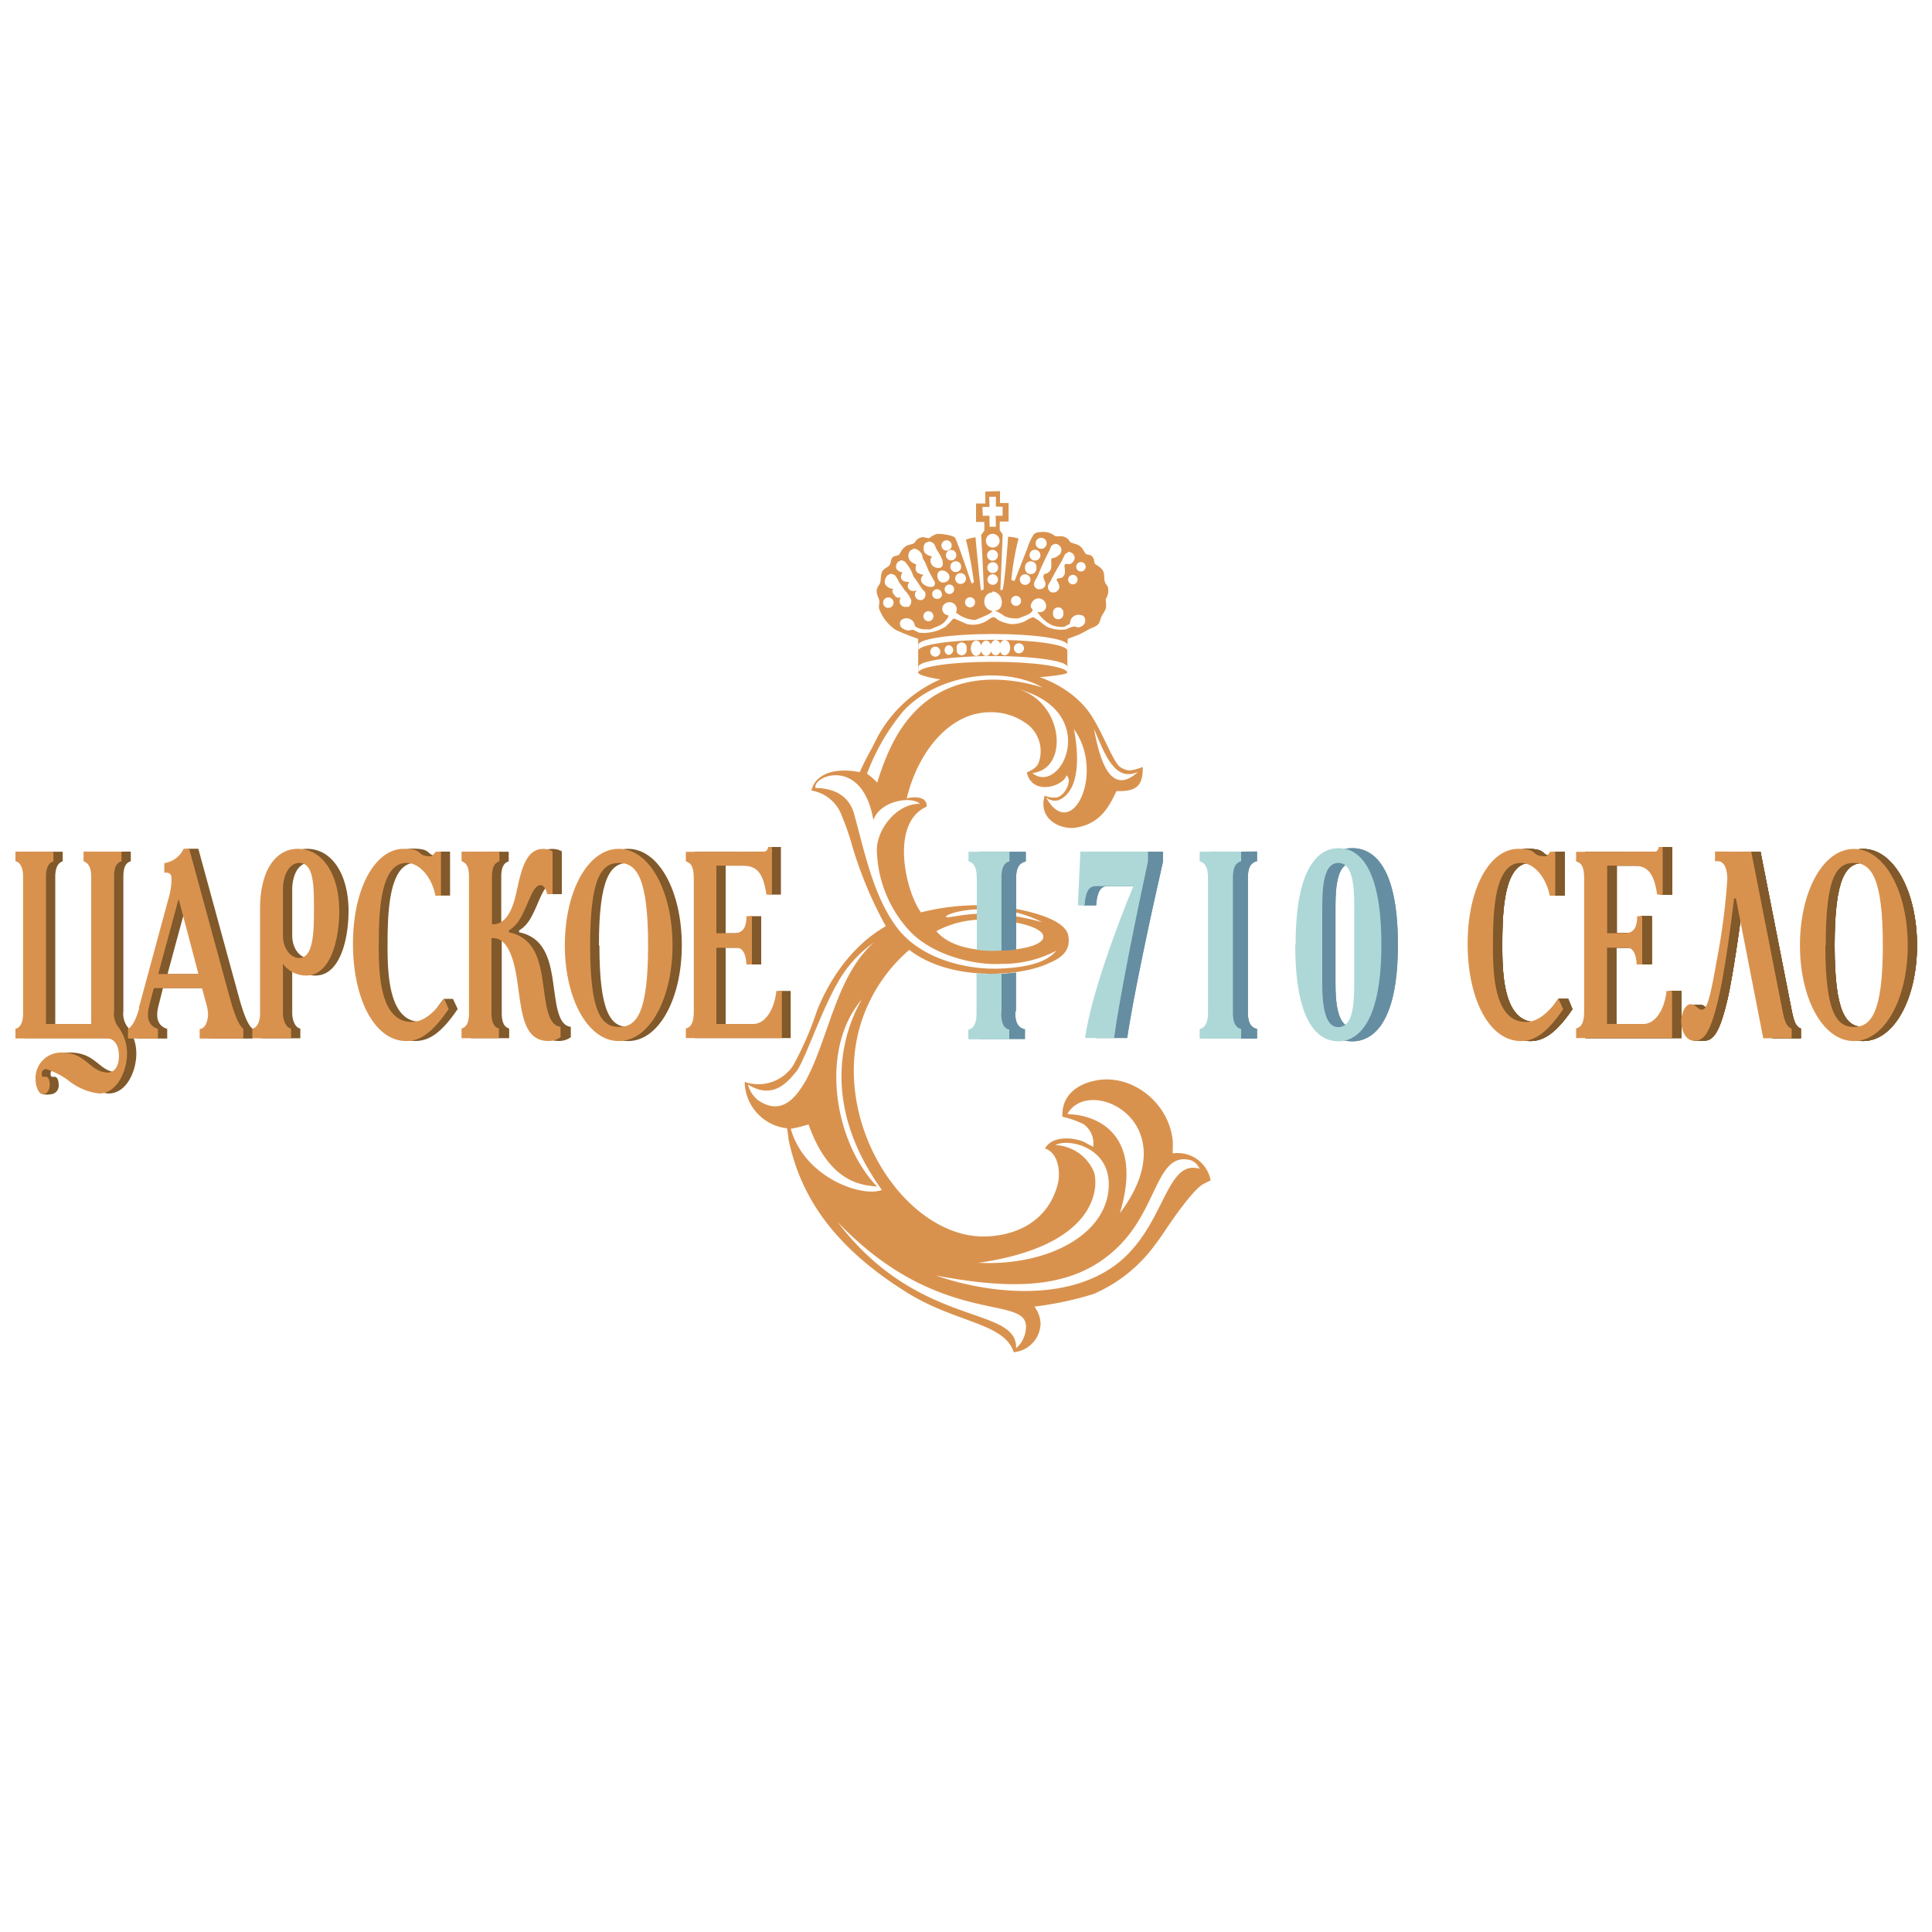 <svg id="Слой_1" data-name="Слой 1" xmlns="http://www.w3.org/2000/svg" viewBox="0 0 200 200"><defs><style>.cls-1{fill:#fff;}.cls-2{fill:#d9924e;}.cls-3{fill:#81592a;}.cls-4{fill:#658ea2;}.cls-5{fill:#aed8d8;}</style></defs><title>Безымянный-3</title><rect class="cls-1" width="200" height="200"/><path class="cls-2" d="M100.11,69.46c4.77-.84,9.71.75,12.29,3.83,1.56,1.87,2.75,5.57,3.56,6.11s1.27.37,2.34,0c0,1.69-.39,2.58-2.71,2.49-.6,1.11-1.39,3.36-4.24,3.79-1.59.24-3.93-.9-3.2-3.32a2.26,2.26,0,0,0,1.13.2c.85,0,1.83-1.77,1.11-2.3-.21,1.07-3.5,2.23-4.1-.3.92-.39,1.1-.72,1.23-1A3.53,3.53,0,0,0,106,74.73a6.2,6.2,0,0,0-3.5-1c-4.2,0-7.48,4.1-8.64,8.93.5-.16,2.13-.36,2.07.84-3.83,1.69-2.19,8.78-.59,10.95a24.19,24.19,0,0,1,7-.72c2.08.11,7.82,1,8.24,3.09s-1.59,2.67-2.25,3c-3.17,1.35-10.09,1.7-14.2-1.49a16.53,16.53,0,0,0-5.41,9.15c-2,9.83,5.31,20.44,13,20.52,3.57,0,6.82-1.67,7.78-5.43.26-1,.19-3.17-1.32-3.68.68-1.25,2.67-1.21,3.92-.73.17.07,1.06.57,1.06.56h0a2.41,2.41,0,0,0-1-2.35,9.2,9.2,0,0,0-2.18-.76c-.1-1.89,1.13-3.26,3.32-3.73,3.76-.83,7.66,2.2,8.09,6.12.05.4,0,1.39,0,1.4a3.48,3.48,0,0,1,3.94,2.8,7.62,7.62,0,0,0-.91.46c-1,.66-3,3.53-3.27,3.94-.53.75-1,1.52-1.58,2.26a15.44,15.44,0,0,1-6.38,5.1,35.42,35.42,0,0,1-6.1,1.3,3.22,3.22,0,0,1,.63,1.72,3.05,3.05,0,0,1-2.78,3c-1-3.08-6-3-11.12-6.22-8.31-5.2-11.13-10.7-12.21-15.9,0-.34-.14-1-.14-1.06A4.91,4.91,0,0,1,77.09,112h0a4.33,4.33,0,0,0,5-1.67,33.21,33.21,0,0,0,2.47-5.66c.5-1.29,2.56-6.18,7.14-8.79a41.05,41.05,0,0,1-3.57-8.64A27.4,27.4,0,0,0,87,84.11,4,4,0,0,0,84,81.84c.32-1.47,2-2.48,5-1.91.65-1.46,1.18-2.29,1.59-3.14a13.45,13.45,0,0,1,9.58-7.33"/><path class="cls-1" d="M90.4,84.93c.64-2,3.88-2.58,4.83-1.72-2.42-.06-4.71,2.81-4.44,5.22a12.69,12.69,0,0,0,3.43,8c2.47,2.57,6.87,3.52,9.46,3.35a11.85,11.85,0,0,0,5.68-1.37c-.72.83-2,1.66-5.64,1.85s-8.43-1-10.86-4.23-3.32-7.68-4.44-11.77c-.36-1.31-1.41-2.66-4-2.69-.32-1.28,4.89-3.3,6,3.38"/><path class="cls-1" d="M108,97c0,.86-2.52,1.49-5.56,1.39s-4.68-1-5.51-2a10.23,10.23,0,0,1,5.6-1.16c3,.09,5.5.87,5.47,1.73"/><path class="cls-3" d="M6.49,88.17v1c-.75.2-.77,1.3-.77,1.58V106H10.4V90.74c0-.67-.16-1.38-.79-1.58v-1h3.93v1c-.63.17-.77.86-.77,1.58v13.92a2.28,2.28,0,0,0,.46,1.68,4.58,4.58,0,0,1,.88,2.75c0,1.71-.95,4.11-2.89,4.11A6.24,6.24,0,0,1,8,111.85a7.87,7.87,0,0,0-2.3-1.18.45.45,0,0,0-.46.49c0,.28.09.31.19.31h.22c.31,0,.42.44.42.79a.89.89,0,0,1-.68,1c-1.75.31-1.49-.76-1.49-1.58,0-1.35.69-2.76,3.41-2.72S10.24,111,12.18,111c.46,0,.85-.47.85-1.71s-.33-1.82-1-1.82H2.56v-1c.33-.06.79-.42.79-1.58V90.74c0-1-.36-1.52-.79-1.58v-1Z"/><path class="cls-3" d="M15.33,104.35l3.19-11.77a6.46,6.46,0,0,0,.19-1.68c0-.63-.55-.58-.74-.55v-1c1.2-.17,1.11-1,1.35-1.49h1.21L24.67,103c.72,2.65,1.14,3.2,1.48,3.51v1H21.63v-1c.64,0,.87-.94.87-1.58a5.18,5.18,0,0,0-.14-.85l-.49-1.79h-5l-.41,1.62c-.16.61-.59,2.15.85,2.6v1h-3.1v-1c.64-.36,1-1.6,1.16-2.13m2-3.66v.11h4.11v-.09l-2-7.58h-.06Z"/><path class="cls-3" d="M27.11,106.48c.3-.06.77-.42.77-1.6V94.1c0-4.25,1.79-6.23,3.9-6.23,2.63,0,4.3,2.73,4.3,6.42,0,2.92-.87,6.7-3.43,6.7a3,3,0,0,1-2.4-1.21v5.1c0,.69.28,1.49.84,1.6v1h-4Zm3.14-9.65c0,1.43.85,2.34,1.66,2.34,1.42,0,1.55-2.34,1.55-4.91s0-4.93-1.54-4.93c-.86,0-1.67,1-1.67,2.81Z"/><path class="cls-3" d="M47.38,104.45c-1.62,2.4-2.92,3.31-4.36,3.31-3.35,0-5.53-4.47-5.53-10.06,0-5.82,2.32-9.85,5.25-9.85,2.21,0,1.18.78,2.8.78.12,0-.39-.14-.28-.28a.7.7,0,0,0,.13-.19h1.2v4.55h-1.2c-.42-2-1-3.39-2.4-3.39-2.81,0-2.87,5.43-2.87,8.71,0,2.81.15,7.74,3.39,7.74.94,0,1.46-1.2,2.44-2.37.5,0,.61,0,.94,0Z"/><path class="cls-3" d="M52.66,88.17v1c-.62.17-.77.86-.77,1.58v4.93c1.64.08,2.24-2,2.52-3.28.43-1.85.84-4.52,2.75-4.52a1.94,1.94,0,0,1,1,.25v4.43H57c-.11-.63.23-.93,0-.93-.45,0-.76.63-1,1.13-.76,1.68-1.13,2.89-2.26,3.55v.2c2.59.52,3.14,2.81,3.46,4.79.38,2.48.47,4.83,1.89,5v1.07a2.06,2.06,0,0,1-1.24.39c-2.66,0-2.77-3-3.24-6.17-.22-1.52-.76-4.66-2.67-4.47v7.77c0,.72.15,1.41.77,1.58v1H48.74v-1c.63-.17.78-.86.78-1.58V90.74c0-.72-.15-1.41-.78-1.58v-1Z"/><path class="cls-3" d="M70.58,97.87c0,5.44-2.33,9.9-5.57,9.9s-5.58-4.46-5.58-9.9c0-5.59,2.38-10,5.58-10s5.57,4.41,5.57,10m-8.53,0c0,6.95,1.17,8.44,3,8.44S68,104.82,68,97.87,66.79,89.33,65,89.33s-3,1.52-3,8.54"/><path class="cls-3" d="M79.75,88.17c.44,0,0,0,.09-.49h1v4.93H79.66c-.36-2.43-.45-3-1.9-3H75.12v7h1.75c.76,0,.74-.31.72-1.77H78.8v5H77.59c-.08-1.65-.13-1.73-.4-1.73H75.12V106h3.79c1.17,0,1.53-1.44,1.73-3.42h1.21v4.88H71.93v-1c.74-.14.82-1.08.82-1.82V91c0-.82-.08-1.65-.82-1.82v-1Z"/><path class="cls-3" d="M162.78,104.47c-1.63,2.39-2.92,3.3-4.36,3.3-3.35,0-5.53-4.46-5.53-10.06,0-5.81,2.32-9.84,5.24-9.84,2.22,0,1.19.77,2.8.77.13,0-.39-.13-.28-.27a.58.58,0,0,0,.13-.2H162v4.55h-1.21c-.41-2-1-3.39-2.39-3.39-2.82,0-2.88,5.43-2.88,8.71,0,2.82.16,7.75,3.4,7.75.92,0,1.57-1.24,2.42-2.39.63,0,.62,0,1,0Z"/><path class="cls-3" d="M172,88.17c.44,0-.35,0-.24-.49h1.36v4.93h-1.21c-.36-2.42-.45-3-1.9-3h-2.64v7h1.75c.76,0,.73-.3.72-1.77H171v5h-1.21c-.08-1.66-.14-1.74-.4-1.74h-2.07V106h3.79c1.17,0,1.52-1.43,1.73-3.42h1.21v4.88h-9.93v-1c.75-.14.83-1.08.83-1.82V91c0-.83-.08-1.66-.83-1.82v-1Z"/><path class="cls-3" d="M182.25,88.17l3.18,16.19c.24,1.21.4,1.9,1,2.12v1h-2.94L180.66,93h-.19c-.29,2.48-1.05,7.88-1.65,10.5-.82,3.47-1.48,4.24-2.46,4.24h-1a3.42,3.42,0,0,1-1.14-2A2.13,2.13,0,0,1,175,104c.56,0,.8,0,1,0a.86.86,0,0,1,.47.19c.22.17.43.39.65.39.52,0,.52-1,1.24-5.13a67.93,67.93,0,0,0,1.09-8.35c0-.28.31-1.9-.69-1.9h-.27v-1Z"/><path class="cls-3" d="M198.45,97.88c0,5.43-2.34,9.89-5.58,9.89s-5.57-4.46-5.57-9.89c0-5.6,2.38-10,5.57-10s5.58,4.41,5.58,10m-8.53,0c0,6.94,1.17,8.43,3,8.43s3-1.49,3-8.43-1.17-8.55-3-8.55-3,1.52-3,8.55"/><path class="cls-3" d="M162.78,104.47c-1.63,2.39-2.92,3.3-4.36,3.3-3.35,0-5.53-4.46-5.53-10.06,0-5.81,2.32-9.84,5.24-9.84,2.22,0,1.19.77,2.8.77.13,0-.39-.13-.28-.27a.58.58,0,0,0,.13-.2H162v4.55h-1.21c-.41-2-1-3.39-2.39-3.39-2.82,0-2.88,5.43-2.88,8.71,0,2.82.16,7.75,3.4,7.75.92,0,1.57-1.24,2.42-2.39.63,0,.62,0,1,0Z"/><path class="cls-3" d="M172,88.17c.44,0-.35,0-.24-.49h1.36v4.93h-1.21c-.36-2.42-.45-3-1.9-3h-2.64v7h1.75c.76,0,.73-.3.72-1.77H171v5h-1.21c-.08-1.66-.14-1.74-.4-1.74h-2.07V106h3.79c1.17,0,1.52-1.43,1.73-3.42h1.21v4.88h-9.93v-1c.75-.14.83-1.08.83-1.82V91c0-.83-.08-1.66-.83-1.82v-1Z"/><path class="cls-3" d="M182.25,88.17l3.18,16.19c.24,1.21.4,1.9,1,2.12v1h-2.94L180.66,93h-.19c-.29,2.48-1.05,7.88-1.65,10.5-.82,3.47-1.48,4.24-2.46,4.24h-1a3.42,3.42,0,0,1-1.14-2A2.13,2.13,0,0,1,175,104c.56,0,.8,0,1,0a.86.86,0,0,1,.47.19c.22.17.43.39.65.39.52,0,.52-1,1.24-5.13a67.93,67.93,0,0,0,1.09-8.35c0-.28.31-1.9-.69-1.9h-.27v-1Z"/><path class="cls-3" d="M198.45,97.88c0,5.43-2.34,9.89-5.58,9.89s-5.57-4.46-5.57-9.89c0-5.6,2.38-10,5.57-10s5.58,4.41,5.58,10m-8.53,0c0,6.94,1.17,8.43,3,8.43s3-1.49,3-8.43-1.17-8.55-3-8.55-3,1.52-3,8.55"/><path class="cls-3" d="M162.78,104.47c-1.63,2.39-2.92,3.3-4.36,3.3-3.35,0-5.53-4.46-5.53-10.06,0-5.81,2.32-9.84,5.24-9.84,2.22,0,1.19.77,2.8.77.13,0-.39-.13-.28-.27a.58.58,0,0,0,.13-.2H162v4.55h-1.21c-.41-2-1-3.39-2.39-3.39-2.82,0-2.88,5.43-2.88,8.71,0,2.82.16,7.75,3.4,7.75.92,0,1.57-1.24,2.42-2.39.63,0,.62,0,1,0Z"/><path class="cls-3" d="M172,88.17c.44,0-.35,0-.24-.49h1.36v4.93h-1.21c-.36-2.42-.45-3-1.9-3h-2.64v7h1.75c.76,0,.73-.3.72-1.77H171v5h-1.21c-.08-1.66-.14-1.74-.4-1.74h-2.07V106h3.79c1.17,0,1.52-1.43,1.73-3.42h1.21v4.88h-9.93v-1c.75-.14.83-1.08.83-1.82V91c0-.83-.08-1.66-.83-1.82v-1Z"/><path class="cls-3" d="M182.25,88.17l3.18,16.19c.24,1.21.4,1.9,1,2.12v1h-2.94L180.66,93h-.19c-.29,2.48-1.05,7.88-1.65,10.5-.82,3.47-1.48,4.24-2.46,4.24h-1a3.42,3.42,0,0,1-1.14-2A2.13,2.13,0,0,1,175,104c.56,0,.8,0,1,0a.86.86,0,0,1,.47.19c.22.17.43.39.65.39.52,0,.52-1,1.24-5.13a67.93,67.93,0,0,0,1.09-8.35c0-.28.31-1.9-.69-1.9h-.27v-1Z"/><path class="cls-3" d="M198.45,97.88c0,5.43-2.34,9.89-5.58,9.89s-5.57-4.46-5.57-9.89c0-5.6,2.38-10,5.57-10s5.58,4.41,5.58,10m-8.53,0c0,6.94,1.17,8.43,3,8.43s3-1.49,3-8.43-1.17-8.55-3-8.55-3,1.52-3,8.55"/><path class="cls-3" d="M162.78,104.47c-1.63,2.39-2.92,3.3-4.36,3.3-3.35,0-5.53-4.46-5.53-10.06,0-5.81,2.32-9.84,5.24-9.84,2.22,0,1.19.77,2.8.77.13,0-.39-.13-.28-.27a.58.58,0,0,0,.13-.2H162v4.55h-1.21c-.41-2-1-3.39-2.39-3.39-2.82,0-2.88,5.43-2.88,8.71,0,2.82.16,7.75,3.4,7.75.92,0,1.57-1.24,2.42-2.39.63,0,.62,0,1,0Z"/><path class="cls-3" d="M172,88.17c.44,0-.35,0-.24-.49h1.36v4.93h-1.21c-.36-2.42-.45-3-1.9-3h-2.64v7h1.75c.76,0,.73-.3.72-1.77H171v5h-1.21c-.08-1.66-.14-1.74-.4-1.74h-2.07V106h3.79c1.17,0,1.52-1.43,1.73-3.42h1.21v4.88h-9.93v-1c.75-.14.83-1.08.83-1.82V91c0-.83-.08-1.66-.83-1.82v-1Z"/><path class="cls-3" d="M182.25,88.17l3.18,16.19c.24,1.21.4,1.9,1,2.12v1h-2.94L180.66,93h-.19c-.29,2.48-1.05,7.88-1.65,10.5-.82,3.47-1.48,4.24-2.46,4.24h-1a3.42,3.42,0,0,1-1.14-2A2.13,2.13,0,0,1,175,104c.56,0,.8,0,1,0a.86.86,0,0,1,.47.19c.22.17.43.39.65.39.52,0,.52-1,1.24-5.13a67.93,67.93,0,0,0,1.09-8.35c0-.28.31-1.9-.69-1.9h-.27v-1Z"/><path class="cls-3" d="M198.45,97.88c0,5.43-2.34,9.89-5.58,9.89s-5.57-4.46-5.57-9.89c0-5.6,2.38-10,5.57-10s5.58,4.41,5.58,10m-8.53,0c0,6.94,1.17,8.43,3,8.43s3-1.49,3-8.43-1.17-8.55-3-8.55-3,1.52-3,8.55"/><path class="cls-1" d="M107.88,71.15c-6.28-1.87-10.52-.18-13.07,2.41-1.46,1.49-2.81,3.56-4,7.46a5.49,5.49,0,0,0-1.06-.92,22.18,22.18,0,0,1,3.73-6.45c3.46-3.81,10.27-4.8,14.42-2.5"/><path class="cls-1" d="M105.11,71.26c9.08,2.25,4.76,11.2,1.76,8.77,3.94-.45,3.2-7.61-1.76-8.77"/><path class="cls-1" d="M90.42,97.6c-3.88,3.48-4.64,9.89-7,14.25-.75,1.24-2.29,3.93-5,2a3.17,3.17,0,0,1-1-1.59c2.67,1.68,4.2-.38,5-1.32s2.54-6.14,4.22-9.08a12.55,12.55,0,0,1,3.76-4.25"/><path class="cls-1" d="M89.21,103.47c-2,3.45-4.29,10.87,2.08,19.71-2,.81-8-1.23-9.43-6.33a14.48,14.48,0,0,0,1.84-.45c2.24,6.34,5.84,6.27,7.1,6.44-4.57-4.79-5.93-14.31-1.59-19.37"/><path class="cls-1" d="M115.93,125.58c2.56-8.44-2.68-10.21-5.44-10.25,2.26-4.11,12.56.85,5.44,10.25"/><path class="cls-1" d="M101.19,130.74c12.16-1.72,12.58-7.59,12.07-9.38a4.54,4.54,0,0,0-4-2.82c1.24-.72,5.61.13,5.52,4.18-.12,5.18-6.51,8.38-13.55,8"/><path class="cls-1" d="M111.18,75.49c3.26,4.51-.23,11.82-2.89,7.06a1.41,1.41,0,0,0,1.3.28c1.32-.55,2.48-2.45,1.59-7.34"/><path class="cls-1" d="M113.25,75.45c.56,3.12,1.69,7.09,4.56,4.45-2.39,1.09-3.43-1.77-4.56-4.45"/><path class="cls-1" d="M107.85,95.46a24,24,0,0,0-4.91-.86c-2.94-.17-4.83.52-5,.32s1.84-1,5.09-.76a11.66,11.66,0,0,1,4.83,1.3"/><path class="cls-2" d="M103.52,50.84l0,1.23h.89l0,1.92-.92,0,0,.89.31.44s-.24,5.74-.24,5.75h.23c.27-1.1.57-5.5.57-5.51a4.17,4.17,0,0,1,1.08.19A27.57,27.57,0,0,0,104.7,60c0,.09.33.14.33.13l1.35-3.45a5.53,5.53,0,0,1,.64-1.37.94.94,0,0,1,.66-.22,2,2,0,0,1,1.23.19l.36.24.38,0a1.11,1.11,0,0,1,.91.29c.11.1.17.27.3.34.49.22.76.14,1.16.6l.36.57c.26.19.51,0,.77.4.14.19.09.5.22.67l.41.27a1.38,1.38,0,0,1,.39.41c.19.32.1.69.18,1.07s.32.45.36.75a1.61,1.61,0,0,1-.06.76l-.18.38c0,.3.08.62,0,.94s-.32.59-.47.91l-.18.54c-.23.45-.67.5-1.07.71a11.21,11.21,0,0,1-1.19.62l-1,.37c-.15.29,0,3.34-.1,3.54s-2.78.47-3,.43a14.56,14.56,0,0,0-9.75.27c-.47,0-2.68-.4-2.66-.74V66.14c-1-.36-1.5-.57-2.29-.91A4.49,4.49,0,0,1,91,63c-.06-.31.09-.63,0-.93s-.3-.61-.24-1,.32-.53.38-.83,0-.77.21-1.11.59-.4.75-.65.09-.54.28-.76.55-.15.72-.33l.23-.4a1.83,1.83,0,0,1,.46-.46c.26-.17.62-.15.86-.32l.19-.26a1,1,0,0,1,.64-.34c.26,0,.49.1.71.1v0a2.68,2.68,0,0,1,.69-.41c.37-.11,1.86.1,2,.4.39.74,1.66,4.69,1.71,4.69s.19-.05.22-.16a37.32,37.32,0,0,0-.82-4.37,5.47,5.47,0,0,1,1-.24c0,.31.46,4.82.56,5.51l.28-.11c0-1.08-.26-5.65-.26-5.65l.33-.43,0-.91h-.86l0-1.91H102l0-1.23Z"/><polygon class="cls-1" points="103.09 52.44 103.79 52.46 103.79 53.39 103.07 53.39 103.1 54.53 102.44 54.53 102.43 53.39 101.74 53.39 101.7 52.49 102.44 52.47 102.4 51.43 103.1 51.42 103.09 52.44"/><path class="cls-1" d="M109.17,56.31a.64.64,0,0,1,.55,1.06c-.12.1-.24.2-.37.29s-.41.07-.5.18.07.83-.09,1.14a.8.8,0,0,1-.48.4l-.23.09a.56.56,0,0,1,0,.08c-.18.41.42.78.07,1.21a.58.58,0,0,1-.49.23l-.2,0a.64.64,0,0,1-.4-.46c0-.37.29-.64.43-1A28,28,0,0,1,108.63,57c.05-.14.11-.29.17-.43a.54.54,0,0,1,.37-.24Z"/><path class="cls-1" d="M96.1,56.06a.77.77,0,0,1,.5.16c.19.17.21.37.32.58.23.44,1,1.39.54,1.91-.11.1-.33.08-.48.07a.77.77,0,0,1-.65-.89l.14-.3h0v0a1.26,1.26,0,0,1-.72-.35c-.24-.29-.2-1.12.32-1.12Z"/><path class="cls-1" d="M94.52,56.78a1.05,1.05,0,0,1,1,1l.26.46.36.87.63,1.15a.46.46,0,0,1-.09.41c-.39.31-1.72-.23-1.23-1l.15-.17v0c-.41-.06-.88-.22-.81-.75,0-.05,0-.24.09-.24-.13-.16-.32-.18-.48-.3a.82.82,0,0,1-.25-1.1.58.58,0,0,1,.38-.25Z"/><path class="cls-1" d="M110.55,57.12c.49,0,.93.5.56,1s-.61.13-.88.32l0,0c-.11.14.12.76-.06,1.08a.76.76,0,0,1-.32.32c-.11,0-.41,0-.47.14s.67.77,0,1.26a.65.65,0,0,1-.46.08l-.08,0a.62.62,0,0,1-.35-.67,1.58,1.58,0,0,1,.25-.46c.36-.75.78-1.45,1.2-2.17.09-.2.19-.39.28-.59a.52.52,0,0,1,.36-.23Z"/><path class="cls-1" d="M93.19,58a.74.74,0,0,1,.54.2,4.59,4.59,0,0,1,.65,1c.07.17.13.34.2.5l.25.33.63.95c.09.12.26.19.31.35a.65.65,0,0,1-.19.71.57.57,0,0,1-.76-.82l.11-.1v0h0v0s-.05,0-.05,0c-.4.17-.93,0-.91-.51,0-.14.14-.25.14-.36h0v0c-.48,0-1-.16-.8-.76,0,0,.06-.19.11-.19v-.05a.85.85,0,0,1-.59-.32c-.18-.27,0-.85.36-.85Z"/><path class="cls-1" d="M92.11,59.41a.8.8,0,0,1,.56.17,3,3,0,0,1,.39.67l.61.87a2.76,2.76,0,0,1,.65,1,.71.71,0,0,1-.1.52,1.37,1.37,0,0,1-.16.18h-.42a.59.59,0,0,1-.51-.62c0-.08.07-.37.17-.37v0h0v0a.92.92,0,0,1-.52,0,3.35,3.35,0,0,1-.4-.53c0-.06,0-.29.08-.29v-.05a1,1,0,0,1-.84-.51c-.12-.32.13-1,.52-1Z"/><path class="cls-1" d="M97.47,59.05c.82,0,1.18,1,.34,1.23s-1.07-1.21-.34-1.21Z"/><path class="cls-1" d="M102.76,61.22c1.24.18,1.22,2,.22,2v0a3.55,3.55,0,0,1,1,.56,3,3,0,0,0,1.47.23c.36-.18,1-.32,1.31-.63s0-.36-.06-.56a.87.87,0,0,1,.78-.88c.86,0,1.13,1.16.36,1.41a1.35,1.35,0,0,1-.45,0A3.62,3.62,0,0,0,109,64.76a3.46,3.46,0,0,0,1.14.14l.63-.34a.88.88,0,0,1,1.14-.88c.11,0,.24.07.3.16a.66.66,0,0,1-.15.94,1.11,1.11,0,0,1-.47.18c-.65-.31-.92.21-1.51.22a3.53,3.53,0,0,1-1.64-.27c-.42-.23-.75-.58-1.16-.84-.09,0-.22-.18-.34-.18a3,3,0,0,0-.78.39,3.19,3.19,0,0,1-1.56.32,4.64,4.64,0,0,1-1.18-.37c-.17-.08-.38-.35-.59-.34s-.44.23-.6.32a2.73,2.73,0,0,1-2.14.39l-1.26-.55s-.13-.06-.13,0a1.48,1.48,0,0,0-.34.37l-.48.45a4.31,4.31,0,0,1-2.71.63l-.65-.3a1.13,1.13,0,0,0-.36.06,1,1,0,0,1-.63-.16.58.58,0,0,1-.26-.88.87.87,0,0,1,1.29.16c.12.16.08.38.25.51a1.78,1.78,0,0,0,.95.26l.25,0,.29,0c.77-.36,1.14-.32,1.67-1a.71.71,0,0,0,.21-.46.66.66,0,0,1-.23-1.27.76.76,0,0,1,1.1.61c0,.15-.07.27-.07.39s0,0,0,0a3.31,3.31,0,0,0,2,.76c.25-.14,1.74-.64,1.74-.94h0v0c-1.2-.21-1-1.9,0-1.9Z"/><path class="cls-1" d="M95,62.19s0,.07,0,0l0,0"/><path class="cls-1" d="M110.08,63.49a.54.54,0,1,1-1.07,0,.54.54,0,1,1,1.07,0"/><path class="cls-1" d="M95.07,69.6h0c.14-.61,3.54-1.09,7.71-1.09s7.57.48,7.71,1.09h0V69h0v0h0c-.14-.6-3.54-1.09-7.71-1.09s-7.57.49-7.71,1.09h0v0h0v.6Z"/><path class="cls-1" d="M95.07,67.32h0c.14-.61,3.54-1.09,7.71-1.09s7.57.48,7.71,1.09h0v-.6h0v0h0c-.14-.61-3.54-1.09-7.71-1.09s-7.57.48-7.71,1.09h0v0h0v.6Z"/><path class="cls-1" d="M98.68,67.27a.52.52,0,0,1-.52.52.52.52,0,0,1,0-1,.52.52,0,0,1,.52.52"/><path class="cls-1" d="M101.62,67.11c0,.43-.25.79-.56.79s-.56-.36-.56-.79.25-.8.56-.8.56.36.56.8"/><path class="cls-1" d="M102.65,67.11c0,.43-.26.79-.57.79s-.56-.36-.56-.79.26-.8.56-.8.57.36.57.8"/><path class="cls-1" d="M104.57,67.05c0,.43-.25.79-.56.79s-.56-.36-.56-.79.25-.8.56-.8.56.36.56.8"/><path class="cls-1" d="M103.63,67.05c0,.43-.25.79-.56.79s-.56-.36-.56-.79.25-.8.56-.8.56.36.56.8"/><path class="cls-1" d="M100.05,67.17a.52.52,0,1,1-1,0,.52.52,0,1,1,1,0"/><path class="cls-1" d="M106,67.11a.53.53,0,0,1-.52.52.52.52,0,0,1-.52-.52.52.52,0,0,1,.52-.52.52.52,0,0,1,.52.52"/><path class="cls-1" d="M97.34,67.46a.52.52,0,0,1-.52.52.52.52,0,0,1-.52-.52.53.53,0,0,1,.52-.52.52.52,0,0,1,.52.52"/><path class="cls-1" d="M96.63,63.79a.52.52,0,0,1-.52.52.52.52,0,0,1-.52-.52.52.52,0,0,1,.52-.52.53.53,0,0,1,.52.52"/><path class="cls-1" d="M100.94,62.35a.52.52,0,1,1-.52-.52.52.52,0,0,1,.52.52"/><path class="cls-1" d="M105.7,62.2a.52.52,0,0,1-.52.52.52.52,0,0,1-.52-.52.52.52,0,0,1,.52-.52.53.53,0,0,1,.52.52"/><path class="cls-1" d="M103.33,58.76a.56.56,0,1,1-.55-.56.55.55,0,0,1,.55.56"/><path class="cls-1" d="M103.31,57.48a.57.57,0,0,1-.57.56.56.56,0,0,1,0-1.12.57.57,0,0,1,.57.56"/><path class="cls-1" d="M103.31,60a.54.54,0,0,1-.54.54.55.55,0,0,1-.55-.54.55.55,0,0,1,.55-.55.55.55,0,0,1,.54.55"/><path class="cls-1" d="M92.5,62.38a.54.54,0,1,1-.53-.53.54.54,0,0,1,.53.53"/><path class="cls-1" d="M112.39,58.67a.49.49,0,1,1-.49-.49.49.49,0,0,1,.49.49"/><path class="cls-1" d="M111.55,60a.49.49,0,1,1-.49-.49.49.49,0,0,1,.49.49"/><path class="cls-1" d="M103.48,56a.71.71,0,1,1-.71-.74.73.73,0,0,1,.71.74"/><path class="cls-1" d="M98.49,56.29a.53.53,0,1,1-1,0,.53.53,0,0,1,1,0"/><path class="cls-1" d="M107.7,57.49a.56.56,0,1,1-.55-.58.57.57,0,0,1,.55.58"/><path class="cls-1" d="M108.35,56.24a.57.57,0,1,1-1.14,0,.57.57,0,1,1,1.14,0"/><path class="cls-1" d="M100,59.89a.56.56,0,1,1-.56-.56.56.56,0,0,1,.56.56"/><path class="cls-1" d="M99.5,58.65a.56.56,0,1,1-.56-.55.56.56,0,0,1,.56.55"/><path class="cls-1" d="M99,57.48a.54.54,0,1,1-.54-.55.54.54,0,0,1,.54.55"/><path class="cls-1" d="M97.52,61.53A.49.49,0,0,1,97,62a.49.49,0,0,1,0-1,.49.49,0,0,1,.49.48"/><path class="cls-1" d="M98.77,61a.49.49,0,1,1-.49-.49.49.49,0,0,1,.49.49"/><path class="cls-1" d="M106.67,60a.55.55,0,1,1-1.1,0,.55.55,0,1,1,1.1,0"/><path class="cls-1" d="M107.29,58.77a.59.59,0,1,1-1.17,0,.59.59,0,1,1,1.17,0"/><path class="cls-1" d="M76.78,101.4h0Z"/><path class="cls-2" d="M5.53,88.17v1c-.76.2-.77,1.3-.77,1.58V106H9.44V90.74c0-.67-.16-1.38-.79-1.58v-1h3.93v1c-.63.17-.77.86-.77,1.58v13.92a2.23,2.23,0,0,0,.46,1.68,4.58,4.58,0,0,1,.88,2.75c0,1.71-1,4.11-2.89,4.11a6.24,6.24,0,0,1-3.18-1.35,7.79,7.79,0,0,0-2.31-1.18.45.45,0,0,0-.45.49c0,.28.09.31.19.31h.22c.31,0,.42.44.42.79,0,.53-.25,1-.68,1s-.79-.72-.79-1.54a2.64,2.64,0,0,1,2.71-2.76c2.6,0,2.89,2.07,4.83,2.07.46,0,1.09-.47,1.09-1.71s-.57-1.82-1.21-1.82H1.6v-1c.33-.06.79-.42.79-1.58V90.74c0-1-.37-1.52-.79-1.58v-1Z"/><path class="cls-2" d="M14.37,104.35l3.19-11.77a6.46,6.46,0,0,0,.19-1.68c0-.63-.55-.58-.74-.55v-1a2.61,2.61,0,0,0,2-1.49h.57L23.71,103c.72,2.65,1.13,3.2,1.48,3.51v1H20.67v-1c.63,0,.87-.94.87-1.58a5.18,5.18,0,0,0-.14-.85l-.49-1.79h-5l-.41,1.62c-.16.61-.59,2.15.85,2.6v1h-3.1v-1c.64-.36,1-1.6,1.16-2.13m2-3.66v.11h4.11v-.09l-2-7.58h-.06Z"/><path class="cls-2" d="M26.14,106.48c.3-.06.78-.42.78-1.6V94.1c0-4.25,1.78-6.23,3.9-6.23,2.63,0,4.3,2.73,4.3,6.42,0,2.92-.87,6.7-3.43,6.7a3,3,0,0,1-2.4-1.21v5.1c0,.69.28,1.49.84,1.6v1h-4Zm3.15-9.65c0,1.43.85,2.34,1.66,2.34,1.42,0,1.55-2.34,1.55-4.91s0-4.93-1.53-4.93c-.87,0-1.68,1-1.68,2.81Z"/><path class="cls-2" d="M46.44,104.46c-1.63,2.4-2.93,3.31-4.37,3.31-3.35,0-5.53-4.46-5.53-10.06,0-5.82,2.33-9.84,5.25-9.84,2.21,0,1.19.77,2.8.77.12,0,.25-.14.36-.28a.53.53,0,0,0,.13-.19h.57v4.55h-.57c-.41-2-1.68-3.39-3-3.39-2.81,0-2.87,5.43-2.87,8.71,0,2.81.15,7.75,3.4,7.75,1.1,0,2.16-.72,3.38-2.4Z"/><path class="cls-2" d="M51.7,88.17v1c-.62.17-.77.86-.77,1.58v4.93c1.64.08,2.24-2,2.52-3.28.43-1.85.84-4.52,2.75-4.52a1.94,1.94,0,0,1,1,.25v4.43h-.57c-.11-.63-.41-.93-.69-.93-.45,0-.76.63-1,1.13-.76,1.68-1.13,2.89-2.26,3.55v.2c2.59.52,3.14,2.81,3.46,4.79.38,2.48.47,4.83,1.89,5v1.07a2.07,2.07,0,0,1-1.25.39c-2.65,0-2.76-3-3.23-6.17-.23-1.52-.76-4.66-2.67-4.47v7.77c0,.72.15,1.41.77,1.58v1H47.78v-1c.63-.17.77-.86.77-1.58V90.74c0-.72-.14-1.41-.77-1.58v-1Z"/><path class="cls-2" d="M69.62,97.87c0,5.44-2.34,9.9-5.57,9.9s-5.58-4.46-5.58-9.9c0-5.59,2.38-10,5.58-10s5.57,4.41,5.57,10m-8.53,0c0,6.95,1.17,8.44,3,8.44s3-1.49,3-8.44-1.17-8.54-3-8.54-3,1.52-3,8.54"/><path class="cls-2" d="M78.79,88.17c.44,0,.62,0,.73-.49h.39v4.93h-.57c-.36-2.43-1.09-3-2.54-3H74.16v7h1.75c.76,0,1.38-.31,1.36-1.77h.57v5h-.57c-.08-1.65-.77-1.73-1-1.73H74.16V106H78c1.17,0,2.17-1.44,2.37-3.42h.57v4.88H71v-1c.74-.14.82-1.08.82-1.82V91c0-.82-.08-1.65-.82-1.82v-1Z"/><path class="cls-2" d="M161.82,104.47c-1.63,2.39-2.92,3.3-4.36,3.3-3.35,0-5.53-4.46-5.53-10.06,0-5.81,2.32-9.84,5.24-9.84,2.22,0,1.19.77,2.8.77.13,0,.25-.13.36-.27a.58.58,0,0,0,.13-.2H161v4.55h-.57c-.41-2-1.67-3.39-3-3.39-2.82,0-2.88,5.43-2.88,8.71,0,2.82.16,7.75,3.4,7.75,1.1,0,2.16-.72,3.38-2.4Z"/><path class="cls-2" d="M171,88.17c.44,0,.61,0,.72-.49h.4v4.93h-.57c-.36-2.42-1.09-3-2.55-3h-2.63v7h1.75c.76,0,1.37-.3,1.36-1.77H170v5h-.57c-.08-1.66-.78-1.74-1-1.74h-2.07V106h3.79c1.17,0,2.16-1.43,2.37-3.42h.57v4.88h-9.93v-1c.75-.14.83-1.08.83-1.82V91c0-.83-.08-1.66-.83-1.82v-1Z"/><path class="cls-2" d="M181.29,88.17l3.18,16.19c.24,1.21.4,1.9,1,2.12v1h-2.94L179.7,93h-.19c-.29,2.48-1,7.88-1.65,10.5-.82,3.47-1.48,4.24-2.46,4.24s-1.36-1.21-1.36-2,.39-1.79,1-1.79a.86.86,0,0,1,.47.19c.22.17.43.39.65.39.52,0,.84-1,1.56-5.13a67.93,67.93,0,0,0,1.09-8.35c0-.28,0-1.9-1-1.9h-.27v-1Z"/><path class="cls-2" d="M197.49,97.88c0,5.43-2.34,9.89-5.58,9.89s-5.58-4.46-5.58-9.89c0-5.6,2.39-10,5.58-10s5.58,4.41,5.58,10m-8.53,0c0,6.94,1.17,8.43,2.95,8.43s3-1.49,3-8.43-1.17-8.55-3-8.55S189,90.85,189,97.88"/><path class="cls-4" d="M113,88.16h7.4v1c-1.23,5.38-3.1,14.06-3.71,18.29h-3.2c.6-4.25,2.23-11.83,4-15.73l-2.7,0c-.44,0-1.2,0-1.31,2h-1.34Z"/><path class="cls-4" d="M130.13,88.15v1c-.95.19-.95,1.27-.95,1.82v13.72c0,.55,0,1.63.95,1.82v1h-4.81v-1c1-.16,1-1.32,1-1.82V91c0-.5,0-1.66-1-1.82v-1Z"/><path class="cls-4" d="M135.25,97.8c0-8.7,2.93-10,4.73-10s4.73,1.25,4.73,10-3,10-4.73,10-4.73-1.19-4.73-10m3-4v8c0,1.91.17,4.53,1.76,4.53s1.75-2.32,1.75-4.53v-8c0-2.29-.23-4.47-1.75-4.47s-1.76,2.24-1.76,4.47"/><path class="cls-4" d="M113,88.16h7.4v1c-1.23,5.38-3.1,14.06-3.71,18.29h-3.2c.6-4.25,2.23-11.83,4-15.73l-2.7,0c-.44,0-1.2,0-1.31,2h-1.34Z"/><path class="cls-4" d="M130.13,88.15v1c-.95.19-.95,1.27-.95,1.82v13.72c0,.55,0,1.63.95,1.82v1h-4.81v-1c1-.16,1-1.32,1-1.82V91c0-.5,0-1.66-1-1.82v-1Z"/><path class="cls-4" d="M135.25,97.8c0-8.7,2.93-10,4.73-10s4.73,1.25,4.73,10-3,10-4.73,10-4.73-1.19-4.73-10m3-4v8c0,1.91.17,4.53,1.76,4.53s1.75-2.32,1.75-4.53v-8c0-2.29-.23-4.47-1.75-4.47s-1.76,2.24-1.76,4.47"/><path class="cls-4" d="M105.17,104.68v-4a19.09,19.09,0,0,1-2.88.17l0,3.87c0,.5,0,1.66-1,1.83v1h4.81v-1c-1-.19-1-1.27-1-1.83"/><path class="cls-4" d="M102.28,91v7.28a8.76,8.76,0,0,0,2.91,0l0-7.27c0-.56,0-1.63,1-1.83v-1h-4.81v1c1,.17,1,1.33,1,1.83"/><path class="cls-4" d="M105.17,104.68v-4a19.09,19.09,0,0,1-2.88.17l0,3.87c0,.5,0,1.66-1,1.83v1h4.81v-1c-1-.19-1-1.27-1-1.83"/><path class="cls-4" d="M102.28,91v7.28a8.76,8.76,0,0,0,2.91,0l0-7.27c0-.56,0-1.63,1-1.83v-1h-4.81v1c1,.17,1,1.33,1,1.83"/><path class="cls-5" d="M111.84,88.16h7v1c-1.1,5.06-2.93,14-3.51,18.29h-3c.56-4.25,3.37-11.83,5-15.72l-3.81,0c-.42,0-1.13,0-1.24,2h-.7Z"/><path class="cls-5" d="M128.48,88.16v1c-.85.2-.85,1.27-.85,1.83v13.7c0,.56,0,1.63.85,1.83v1h-4.29v-1c.86-.17.86-1.33.86-1.83V91c0-.5,0-1.66-.86-1.83v-1Z"/><path class="cls-5" d="M134.12,97.8c0-8.7,2.76-10,4.46-10S143,89.1,143,97.8s-2.82,10-4.46,10-4.46-1.19-4.46-10m2.8-4v8c0,1.91.17,4.53,1.66,4.53s1.65-2.32,1.65-4.53v-8c0-2.29-.21-4.47-1.65-4.47s-1.66,2.24-1.66,4.47"/><path class="cls-5" d="M103.68,104.68l0-3.92a13,13,0,0,1-2.59,0v4c0,.5,0,1.66-.85,1.83v1h4.24v-1c-.83-.19-.83-1.27-.83-1.83"/><path class="cls-5" d="M101.12,91l0,7.32a11.87,11.87,0,0,0,2.55.08l0-7.4c0-.56,0-1.63.83-1.83v-1h-4.24v1c.85.17.85,1.33.85,1.83"/><path class="cls-1" d="M86.66,126.45c10.8,11.33,20.06,7.3,19.53,11.17a2.89,2.89,0,0,1-1,1.94c.1-4.49-10.08-1.94-18.52-13.11"/><path class="cls-1" d="M124.19,121a1.66,1.66,0,0,0-.87-.88c-3.55-1-3.4,4.75-7.42,8.8-4.4,4.45-10.54,4.73-19,3.12,4.7,1.66,12.86,2.91,18.31-.9s5.33-11.26,9-10.14"/></svg>